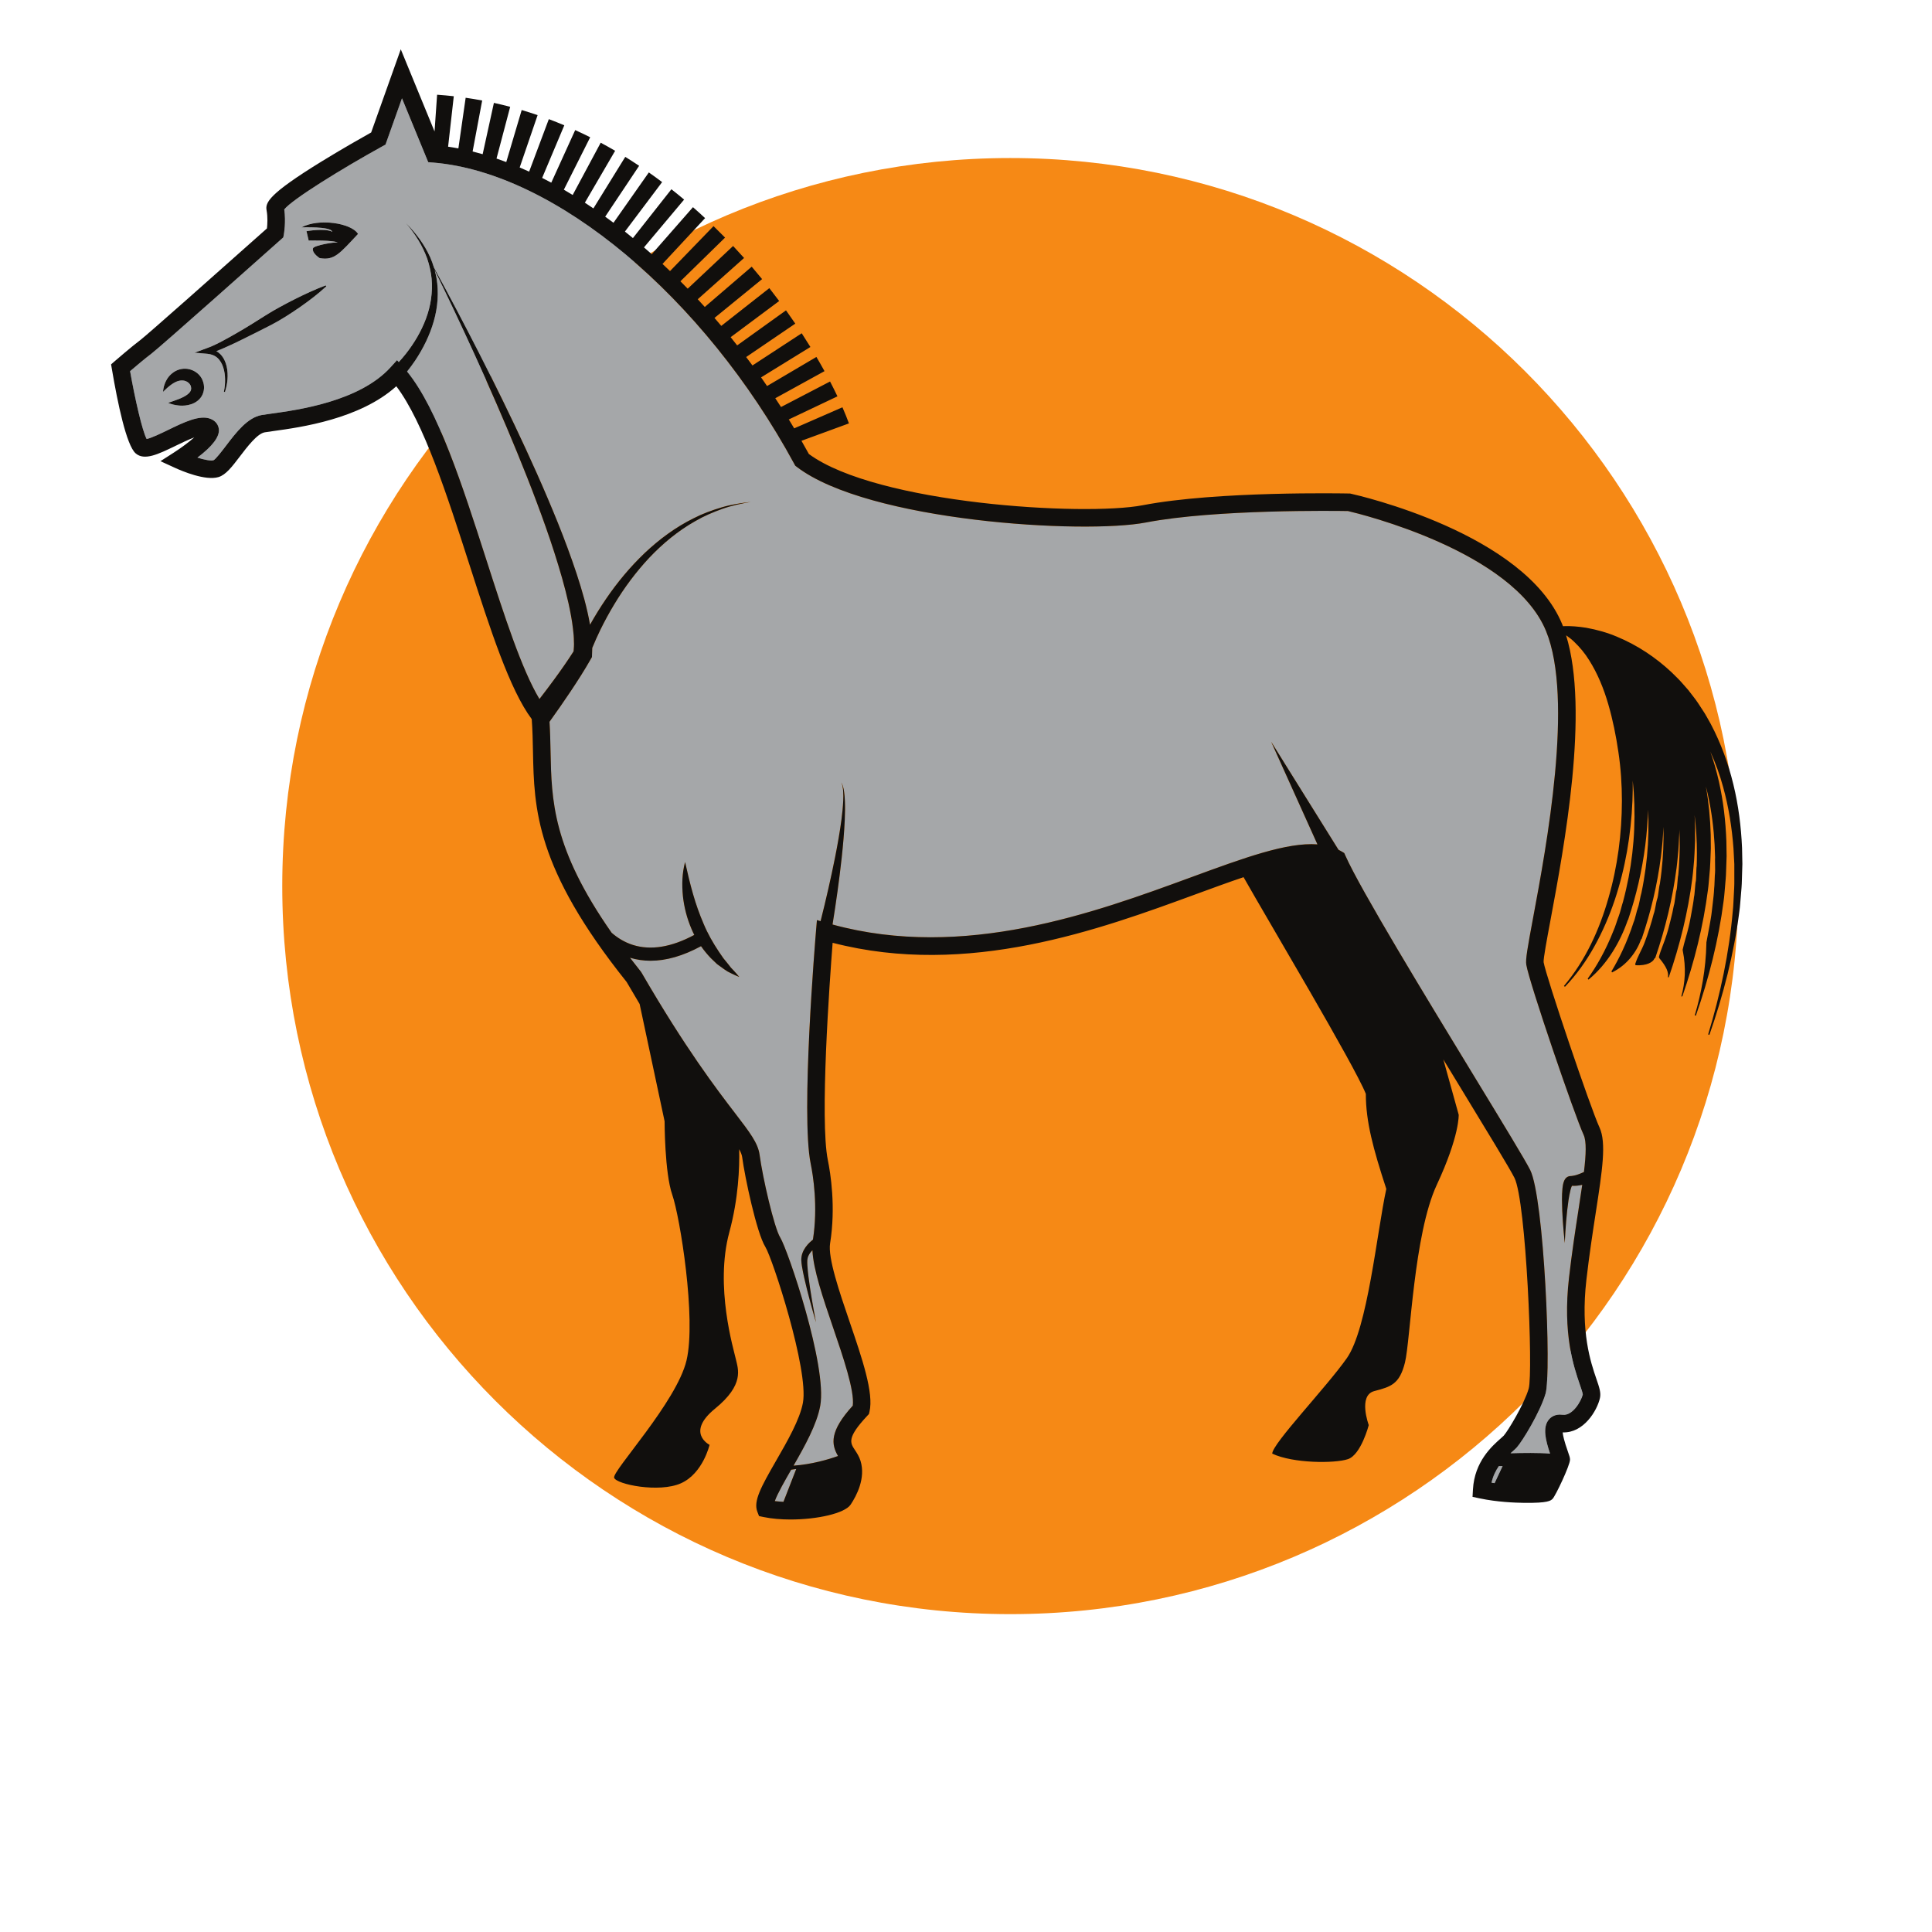<?xml version="1.0" encoding="UTF-8"?>
<svg version="1.1" viewBox="0 0 800 800" xmlns="http://www.w3.org/2000/svg">
<defs>
<clipPath id="a">
<path d="m0 600h600v-600h-600z"/>
</clipPath>
</defs>
<g transform="matrix(1.333 0 0 -1.333 0 800)">
<g clip-path="url(#a)">
<g transform="translate(540 324.9)">
<path d="m0 0c0-124.91-101.26-226.16-226.16-226.16s-226.16 101.26-226.16 226.16 101.26 226.16 226.16 226.16 226.16-101.26 226.16-226.16" fill="#f68915"/>
</g>
<g transform="translate(178.17 397.83)">
<path d="m0 0c0.077 0.998 0.179 1.993 0.099 3.076-0.032 0.641 0 1.267-0.08 1.923l-0.204 1.959c-0.3 2.621-0.81 5.272-1.383 7.917-1.185 5.293-2.731 10.562-4.407 15.792-1.673 5.236-3.53 10.43-5.467 15.597-1.929 5.171-3.969 10.307-6.063 15.424-4.189 10.234-8.629 20.377-13.222 30.454-4.023 8.815-8.161 17.581-12.433 26.284 0.222-0.809 0.421-1.626 0.574-2.455 0.381-2.215 0.476-4.482 0.332-6.737-0.281-4.523-1.645-8.932-3.586-13.005-0.976-2.041-2.104-4.005-3.36-5.89-0.802-1.181-1.625-2.311-2.524-3.426 9.554-11.686 17.184-35.381 24.572-58.33 5.63-17.489 10.987-34.129 16.544-43.4 1.522 1.977 3.033 3.97 4.506 5.976 2.129 2.912 4.212 5.862 6.102 8.841m62.506-263.97c0.888-0.109 1.787-0.177 2.686-0.222l3.971 10.205-1.566-0.239c-1.862-3.226-4.252-7.379-5.091-9.744m222.64 5.719c0.314-0.051 0.629-0.096 0.944-0.139l2.488 5.311h-1.156c-0.979-1.424-1.828-3.112-2.276-5.172m-352.1 387.91c-2.044 3.407-12.265 4.941-17.546 2.044 0 0 9.199 0.341 9.54-1.363-2.385 1.193-8.007 0.171-8.007 0.171l0.681-2.902s8.007 0.176 9.029-0.676c-0.851 0.341-7.325-0.851-7.666-1.704-0.341-0.851 0.511-2.049 2.045-3.071 4.599-0.852 6.303 1.538 11.924 7.501m-9.848-16.272-0.178 0.29c-3.347-1.242-6.529-2.739-9.664-4.309-3.125-1.587-6.216-3.222-9.166-5.096-2.949-1.874-5.908-3.739-8.932-5.465-1.507-0.872-3.024-1.731-4.555-2.528-0.766-0.405-1.532-0.806-2.306-1.152-0.779-0.395-1.534-0.658-2.295-0.94l-3.834-1.419 3.941-0.342c1.146-0.1 2.243-0.468 3.107-1.222 0.863-0.753 1.476-1.831 1.856-3.004 0.383-1.177 0.552-2.448 0.57-3.723 0.023-1.278-0.097-2.571-0.37-3.836l0.328-0.09c0.809 2.511 1.128 5.243 0.539 7.942-0.304 1.337-0.886 2.687-1.91 3.764-0.376 0.397-0.822 0.718-1.293 1.001 0.04 0.016 0.085 0.028 0.124 0.044 0.852 0.311 1.665 0.666 2.477 1.024 1.632 0.708 3.225 1.467 4.81 2.24 3.169 1.552 6.311 3.137 9.444 4.741 3.134 1.603 6.079 3.528 8.978 5.519 2.886 2.013 5.704 4.137 8.329 6.561m-38.723-28.597c-0.841 1.5-2.294 2.472-3.843 2.841-1.556 0.377-3.203 0.076-4.446-0.654-1.245-0.734-2.184-1.761-2.738-2.891-0.319-0.547-0.49-1.147-0.689-1.714-0.154-0.587-0.245-1.187-0.303-1.776 1.689 1.662 3.386 3.101 5.009 3.444 1.559 0.382 2.915-0.305 3.456-1.269 0.053-0.119 0.143-0.227 0.157-0.347 0.016-0.06 0.046-0.11 0.063-0.177 7e-3 -0.076 0.014-0.152 0.03-0.227 0.055-0.162 9e-3 -0.272 0.041-0.416-0.035-0.113-0.012-0.247-0.058-0.357-0.071-0.466-0.516-1.034-1.239-1.559-1.474-1.065-3.63-1.719-5.869-2.5 1.105-0.488 2.272-0.727 3.49-0.847 1.217-0.091 2.489 1e-3 3.79 0.458 0.648 0.226 1.306 0.56 1.917 1.055 0.608 0.495 1.178 1.161 1.522 1.979 0.725 1.668 0.529 3.404-0.29 4.957m429.38-246.53c-1.294-0.606-2.644-1.102-3.771-1.233l-0.141-9e-3c-0.076-0.01 0.016 0-0.388-0.024-0.658-0.055-1.01-0.35-1.322-0.637-0.419-0.494-0.57-0.91-0.681-1.252-0.223-0.703-0.299-1.302-0.368-1.906-0.126-1.195-0.151-2.344-0.154-3.488 0.029-4.563 0.404-9.037 0.864-13.512 0.22 4.483 0.531 8.981 1.175 13.36 0.168 1.087 0.362 2.173 0.63 3.181 0.116 0.445 0.258 0.889 0.415 1.221 1.189-0.057 2.218 0.101 3.212 0.31-0.339-2.375-0.732-4.927-1.148-7.621-0.958-6.213-2.045-13.256-2.961-21.213-2.017-17.531 1.486-27.744 3.367-33.23 0.413-1.199 0.877-2.555 0.916-3.051-0.534-2.152-3.2-6.73-6.325-6.302-2.361 0.316-3.678-0.817-4.249-1.518-1.951-2.4-1.028-6.313 0.408-10.555-3.365 0.305-8.645 0.225-12.291 0.115 0.189 0.168 0.383 0.342 0.558 0.497 0.576 0.507 1.031 0.91 1.396 1.314 1.747 1.939 7.286 11.037 8.939 16.736 1.847 6.36-0.447 60.78-4.778 69.442-1.53 3.056-8.43 14.384-17.167 28.726-15.026 24.666-35.604 58.445-40.245 68.942l-0.346 0.782-0.73 0.444c-0.344 0.209-0.699 0.399-1.059 0.578l-20.915 33.55 14.371-31.874c-9.493 0.695-22.653-4.13-39.386-10.271-29.744-10.918-70.333-25.797-111.24-14.628 1.112 6.91 2.083 13.813 2.846 20.76 0.419 3.907 0.773 7.825 0.948 11.755 0.08 1.966 0.118 3.935 0.035 5.905-0.034 0.984-0.118 1.968-0.264 2.943-0.172 0.962-0.334 1.966-0.869 2.804 0.458-0.877 0.528-1.874 0.615-2.834 0.06-0.969 0.058-1.942 7e-3 -2.914-0.087-1.945-0.295-3.883-0.542-5.816-0.512-3.864-1.199-7.707-1.951-11.535-1.335-6.71-2.876-13.397-4.539-20.023l-1.138 0.33-0.279-3.316c-0.196-2.325-4.767-57.125-1.658-72.326 0.752-3.678 2.31-13.291 0.702-23.607-0.332-0.268-0.659-0.543-0.978-0.846-0.953-0.906-1.808-2.02-2.289-3.361-0.251-0.662-0.35-1.399-0.356-2.104l0.069-0.974 0.127-0.926c0.195-1.215 0.432-2.401 0.698-3.576 1.064-4.7 2.341-9.317 3.675-13.918-0.891 4.703-1.726 9.427-2.333 14.15-0.15 1.18-0.271 2.359-0.346 3.523l-0.035 0.862 0.018 0.816c0.061 0.488 0.161 0.947 0.382 1.389 0.28 0.598 0.704 1.144 1.205 1.646 0.283-6.021 3.265-14.771 6.404-23.965 3.155-9.236 6.712-19.648 6.138-24.294-7.279-7.983-6.71-12.01-4.591-15.639-3.015-1.105-8.384-2.641-13.81-2.998 3.502 6.092 7.24 12.824 8.287 18.582 2.251 12.379-10.124 48.59-12.408 52.246-1.889 3.02-5.486 18.682-6.425 25.719-0.484 3.631-3.012 6.927-7.601 12.916-5.753 7.504-15.382 20.066-29.086 43.703l-0.23 0.336c-1.165 1.454-2.264 2.866-3.333 4.26 2.052-0.611 4.178-0.928 6.379-0.928 4.889 0 10.135 1.523 15.674 4.524 0.917-1.312 1.933-2.555 3.034-3.704 0.643-0.635 1.29-1.259 1.947-1.862 0.722-0.544 1.451-1.069 2.181-1.578 0.373-0.245 0.731-0.505 1.111-0.734 0.4-0.205 0.79-0.418 1.197-0.603 0.802-0.387 1.6-0.76 2.415-1.078-0.566 0.699-1.148 1.345-1.726 1.976-0.283 0.325-0.583 0.621-0.874 0.926-0.276 0.322-0.523 0.675-0.783 1.007-0.523 0.662-1.046 1.31-1.578 1.94-0.465 0.693-0.929 1.377-1.404 2.044-1.817 2.73-3.433 5.549-4.692 8.567-1.296 2.992-2.39 6.095-3.312 9.303-0.923 3.213-1.71 6.494-2.463 9.935-0.941-3.421-1.026-7.01-0.684-10.537 0.373-3.532 1.285-7.033 2.713-10.336 0.249-0.599 0.528-1.184 0.82-1.764-7.096-3.811-13.503-4.861-19.06-3.108-2.67 0.841-4.857 2.254-6.606 3.778-18.373 26.294-18.669 40.988-18.979 56.431-0.059 2.951-0.128 5.987-0.321 9.109 2.249 3.124 4.415 6.242 6.547 9.428 2.17 3.259 4.293 6.547 6.27 10.037l0.363 0.642 0.017 0.487c0.028 0.782 0.069 1.571 0.082 2.348 0.758 1.861 1.602 3.732 2.48 5.549 1.329 2.718 2.779 5.382 4.347 7.977 3.127 5.195 6.766 10.091 10.922 14.521 4.176 4.4 8.906 8.325 14.221 11.326 2.633 1.547 5.455 2.749 8.334 3.785 2.886 1.04 5.899 1.679 8.935 2.188-3.056-0.34-6.121-0.814-9.089-1.7-2.961-0.884-5.895-1.946-8.659-3.37-5.58-2.755-10.651-6.504-15.188-10.784-4.518-4.309-8.54-9.137-12.055-14.306-1.762-2.583-3.408-5.245-4.938-7.979-1e-3 -3e-3 -3e-3 -5e-3 -4e-3 -7e-3 -0.452 2.671-1.068 5.264-1.743 7.828-1.477 5.465-3.291 10.766-5.225 16.007-1.932 5.241-4.034 10.4-6.213 15.518-2.169 5.123-4.443 10.193-6.769 15.236-4.652 10.085-9.54 20.046-14.576 29.926-4.526 8.872-9.168 17.681-13.947 26.413-0.328 1.085-0.715 2.148-1.159 3.185-1.829 4.059-4.504 7.631-7.605 10.696 2.855-3.297 5.202-7.033 6.654-11.071 0.688-2.033 1.151-4.121 1.373-6.23 0.195-2.112 0.114-4.234-0.183-6.316-0.587-4.176-2.17-8.155-4.267-11.794-1.053-1.821-2.243-3.564-3.542-5.217-0.699-0.88-1.447-1.758-2.212-2.592l-0.544 0.603-2.023-2.229c-9.636-10.613-28.807-13.248-36.993-14.374-1.259-0.173-2.289-0.316-3.03-0.447-4.409-0.777-7.962-5.443-11.097-9.56-1.255-1.648-3.152-4.138-3.863-4.482-0.831-0.25-2.808 0.14-4.995 0.818 4.662 3.525 6.899 6.479 6.662 8.811-0.151 1.481-1.11 2.666-2.632 3.251-3.339 1.285-8.105-1.026-13.149-3.472-2.134-1.035-5.239-2.54-6.659-2.804-1.366 2.606-3.596 12.328-5.138 21.071 1.653 1.412 4.682 3.971 6.523 5.353 2.739 2.054 36.529 32.155 40.372 35.58l0.698 0.621 0.17 0.919c0.029 0.163 0.691 3.832 0.127 7.765 2.378 3.035 17.384 12.377 30.547 19.645l0.904 0.499 5.116 14.375 8.151-19.836 1.662-0.138c37.797-3.149 83.888-41.657 112.08-93.643l0.277-0.511 0.462-0.353c22.159-16.973 89.133-21.008 108.49-17.283 21.528 4.142 59.135 3.615 62.742 3.552 3.927-0.917 51.345-12.487 61.526-37.27 8.672-21.109 0.13-66.873-3.975-88.867-1.814-9.72-2.428-13.165-2.154-14.805 0.941-5.653 15.041-46.875 17.805-52.828 0.922-1.987 0.76-6.09 0.1-11.547m-3.627-4.069c0.067 0.106 0.127 0.145 0.085 0.09-0.023-0.029-0.052-0.06-0.085-0.09" fill="#a5a7a9"/>
</g>
<g transform="translate(101.19 511.5)">
<path d="m0 0 0.179-0.29c-2.626-2.424-5.443-4.547-8.329-6.561-2.9-1.991-5.845-3.916-8.978-5.519-3.134-1.604-6.276-3.189-9.444-4.74-1.586-0.774-3.178-1.533-4.811-2.241-0.811-0.357-1.625-0.713-2.477-1.024-0.039-0.016-0.084-0.028-0.123-0.044 0.47-0.283 0.917-0.603 1.293-1 1.023-1.078 1.605-2.428 1.91-3.765 0.589-2.698 0.27-5.431-0.539-7.942l-0.329 0.09c0.273 1.265 0.393 2.558 0.371 3.836-0.019 1.275-0.188 2.546-0.57 3.723-0.381 1.173-0.994 2.251-1.856 3.004-0.865 0.755-1.961 1.122-3.108 1.222l-3.941 0.342 3.834 1.419c0.762 0.282 1.517 0.545 2.295 0.941 0.774 0.345 1.54 0.746 2.306 1.151 1.531 0.797 3.048 1.656 4.555 2.528 3.025 1.726 5.984 3.591 8.933 5.465 2.95 1.874 6.04 3.509 9.165 5.096 3.136 1.57 6.318 3.067 9.664 4.309m10.027 15.982c-5.622-5.962-7.325-8.353-11.925-7.501-1.533 1.022-2.385 2.22-2.044 3.072 0.34 0.852 6.814 2.044 7.666 1.703-1.022 0.852-9.029 0.677-9.029 0.677l-0.682 2.901s5.622 1.022 8.007-0.17c-0.34 1.703-9.54 1.362-9.54 1.362 5.281 2.897 15.503 1.363 17.547-2.044m-48.571-44.869c0.819-1.552 1.015-3.289 0.29-4.956-0.344-0.819-0.914-1.485-1.522-1.979-0.612-0.496-1.27-0.83-1.917-1.056-1.302-0.456-2.574-0.548-3.79-0.457-1.219 0.12-2.386 0.358-3.491 0.847 2.24 0.78 4.395 1.434 5.87 2.499 0.722 0.525 1.168 1.093 1.238 1.559 0.047 0.111 0.024 0.244 0.059 0.358-0.033 0.143 0.013 0.254-0.042 0.415-0.015 0.075-0.023 0.151-0.03 0.227-0.017 0.067-0.047 0.117-0.062 0.177-0.014 0.121-0.105 0.228-0.157 0.347-0.541 0.965-1.897 1.651-3.456 1.269-1.624-0.342-3.321-1.782-5.009-3.444 0.058 0.589 0.148 1.189 0.303 1.776 0.198 0.567 0.369 1.167 0.689 1.714 0.554 1.131 1.492 2.157 2.737 2.891 1.244 0.73 2.891 1.032 4.447 0.655 1.548-0.37 3.002-1.342 3.843-2.842m425.84-250.51c-0.024-0.031-0.052-0.06-0.085-0.089 0.066 0.105 0.127 0.144 0.085 0.089m-12.209 83.159c-1.815-9.72-2.428-13.165-2.155-14.805 0.942-5.652 15.041-46.875 17.806-52.828 0.922-1.986 0.76-6.09 0.1-11.547-1.294-0.604-2.644-1.101-3.771-1.23l-0.142-0.012c-0.076-0.01 0.017 0-0.387-0.024-0.659-0.054-1.011-0.349-1.324-0.636-0.418-0.494-0.569-0.91-0.679-1.25-0.224-0.705-0.3-1.305-0.368-1.909-0.126-1.195-0.152-2.343-0.155-3.488 0.03-4.56 0.405-9.037 0.865-13.512 0.219 4.483 0.531 8.981 1.174 13.36 0.168 1.088 0.363 2.174 0.63 3.181 0.115 0.446 0.258 0.887 0.415 1.221 1.19-0.056 2.218 0.102 3.212 0.313-0.339-2.375-0.731-4.93-1.147-7.623-0.958-6.213-2.045-13.254-2.961-21.211-2.018-17.534 1.485-27.744 3.367-33.233 0.412-1.199 0.876-2.552 0.915-3.051-0.533-2.154-3.199-6.73-6.324-6.3-2.362 0.312-3.679-0.819-4.249-1.522-1.951-2.398-1.03-6.31 0.407-10.553-3.364 0.303-8.645 0.225-12.291 0.116 0.189 0.17 0.384 0.342 0.559 0.496 0.576 0.508 1.031 0.91 1.395 1.314 1.747 1.94 7.286 11.037 8.94 16.737 1.846 6.359-0.448 60.779-4.779 69.441-1.529 3.057-8.429 14.387-17.167 28.729-15.025 24.664-35.603 58.442-40.245 68.939l-0.346 0.782-0.73 0.445c-0.344 0.209-0.698 0.398-1.059 0.577l-20.915 33.55 14.371-31.874c-9.493 0.695-22.653-4.13-39.385-10.271-29.744-10.918-70.333-25.797-111.24-14.627 1.111 6.91 2.083 13.812 2.846 20.759 0.419 3.908 0.772 7.825 0.948 11.756 0.079 1.965 0.118 3.935 0.035 5.903-0.035 0.984-0.118 1.969-0.264 2.944-0.173 0.963-0.334 1.967-0.87 2.804 0.459-0.875 0.528-1.875 0.616-2.832 0.06-0.97 0.058-1.943 6e-3 -2.916-0.087-1.944-0.295-3.882-0.541-5.815-0.513-3.865-1.2-7.707-1.951-11.536-1.335-6.71-2.876-13.397-4.54-20.022l-1.137 0.33-0.28-3.317c-0.196-2.325-4.767-57.124-1.658-72.326 0.752-3.677 2.31-13.291 0.702-23.607-0.332-0.268-0.658-0.545-0.977-0.846-0.953-0.908-1.808-2.019-2.29-3.361-0.251-0.662-0.35-1.398-0.356-2.104l0.07-0.974 0.127-0.926c0.194-1.215 0.432-2.4 0.697-3.576 1.065-4.699 2.342-9.317 3.676-13.918-0.892 4.705-1.726 9.428-2.333 14.15-0.151 1.18-0.272 2.362-0.346 3.524l-0.036 0.861 0.019 0.816c0.06 0.489 0.16 0.948 0.382 1.389 0.28 0.598 0.704 1.145 1.205 1.647 0.283-6.022 3.264-14.774 6.404-23.965 3.155-9.237 6.711-19.649 6.137-24.295-7.278-7.983-6.709-12.012-4.59-15.639-3.016-1.103-8.385-2.638-13.811-3 3.503 6.094 7.241 12.826 8.288 18.584 2.25 12.377-10.124 48.59-12.409 52.246-1.888 3.02-5.486 18.682-6.424 25.717-0.485 3.633-3.012 6.932-7.601 12.916-5.753 7.506-15.383 20.068-29.086 43.703l-0.23 0.338c-1.165 1.455-2.264 2.867-3.334 4.26 2.052-0.611 4.178-0.927 6.38-0.927 4.888 0 10.134 1.523 15.673 4.523 0.917-1.312 1.934-2.555 3.035-3.704 0.642-0.634 1.289-1.258 1.946-1.862 0.722-0.543 1.451-1.069 2.182-1.578 0.373-0.245 0.73-0.505 1.111-0.731 0.399-0.205 0.789-0.42 1.196-0.606 0.802-0.387 1.601-0.76 2.416-1.078-0.566 0.699-1.148 1.346-1.726 1.979-0.284 0.322-0.584 0.619-0.874 0.923-0.276 0.323-0.523 0.675-0.784 1.008-0.522 0.663-1.046 1.31-1.577 1.939-0.466 0.694-0.93 1.377-1.405 2.045-1.817 2.729-3.432 5.548-4.691 8.567-1.297 2.991-2.391 6.094-3.313 9.302-0.923 3.213-1.709 6.494-2.463 9.935-0.941-3.421-1.025-7.01-0.684-10.537 0.373-3.532 1.285-7.033 2.713-10.336 0.249-0.598 0.528-1.184 0.82-1.763-7.095-3.812-13.502-4.862-19.059-3.109-2.67 0.841-4.858 2.254-6.606 3.778-18.373 26.294-18.669 40.989-18.979 56.434-0.059 2.948-0.128 5.984-0.322 9.106 2.249 3.124 4.416 6.242 6.547 9.428 2.17 3.259 4.294 6.548 6.27 10.037l0.364 0.642 0.017 0.488c0.027 0.781 0.068 1.571 0.081 2.347 0.759 1.861 1.603 3.732 2.481 5.55 1.329 2.717 2.779 5.382 4.346 7.976 3.127 5.196 6.766 10.092 10.922 14.521 4.177 4.401 8.907 8.325 14.222 11.326 2.632 1.547 5.454 2.749 8.333 3.786 2.887 1.039 5.899 1.678 8.936 2.187-3.056-0.34-6.121-0.813-9.09-1.7-2.96-0.884-5.894-1.946-8.659-3.37-5.58-2.755-10.651-6.504-15.187-10.784-4.519-4.309-8.541-9.137-12.055-14.306-1.762-2.583-3.409-5.245-4.939-7.979-1e-3 -3e-3 -2e-3 -4e-3 -3e-3 -7e-3 -0.453 2.671-1.069 5.264-1.743 7.828-1.477 5.465-3.291 10.766-5.226 16.007-1.931 5.242-4.034 10.4-6.212 15.519-2.17 5.122-4.444 10.192-6.769 15.235-4.652 10.085-9.541 20.046-14.576 29.926-4.526 8.872-9.168 17.681-13.947 26.413-0.328 1.085-0.716 2.149-1.16 3.185-1.829 4.059-4.504 7.632-7.605 10.696 2.856-3.297 5.203-7.033 6.654-11.071 0.688-2.032 1.152-4.121 1.373-6.23 0.196-2.112 0.115-4.234-0.182-6.316-0.588-4.176-2.171-8.154-4.267-11.793-1.054-1.822-2.244-3.564-3.542-5.217-0.7-0.881-1.447-1.759-2.212-2.593l-0.545 0.603-2.023-2.229c-9.635-10.612-28.806-13.248-36.993-14.374-1.258-0.173-2.288-0.315-3.029-0.446-4.41-0.778-7.963-5.444-11.098-9.56-1.255-1.648-3.151-4.139-3.863-4.483-0.831-0.249-2.808 0.14-4.995 0.818 4.663 3.525 6.899 6.48 6.662 8.811-0.151 1.481-1.11 2.666-2.631 3.251-3.339 1.285-8.105-1.025-13.15-3.472-2.133-1.035-5.238-2.54-6.658-2.804-1.367 2.607-3.597 12.328-5.138 21.071 1.652 1.413 4.681 3.972 6.522 5.353 2.74 2.054 36.529 32.155 40.373 35.58l0.697 0.622 0.17 0.918c0.03 0.164 0.692 3.832 0.128 7.765 2.377 3.035 17.383 12.378 30.546 19.645l0.905 0.499 5.116 14.375 8.151-19.836 1.661-0.138c37.798-3.149 83.888-41.657 112.08-93.642l0.277-0.512 0.461-0.353c22.159-16.972 89.133-21.008 108.49-17.283 21.527 4.142 59.134 3.615 62.742 3.552 3.927-0.917 51.343-12.487 61.525-37.27 8.672-21.109 0.13-66.873-3.974-88.867m-10.674-170.52h1.156l-2.488-5.308c-0.316 0.044-0.63 0.087-0.945 0.138 0.449 2.061 1.297 3.748 2.277 5.17m-219.83-1.142 1.566 0.236-3.97-10.205c-0.899 0.045-1.798 0.113-2.686 0.222 0.838 2.366 3.229 6.516 5.09 9.747m-119.32 341.14c0.899 1.115 1.721 2.245 2.524 3.427 1.255 1.884 2.383 3.849 3.359 5.889 1.942 4.073 3.305 8.483 3.586 13.006 0.144 2.254 0.05 4.521-0.331 6.736-0.153 0.83-0.353 1.646-0.575 2.456 4.272-8.704 8.41-17.47 12.433-26.285 4.593-10.076 9.034-20.22 13.223-30.454 2.094-5.116 4.133-10.253 6.062-15.424 1.937-5.167 3.794-10.361 5.467-15.596 1.677-5.231 3.223-10.5 4.407-15.792 0.574-2.645 1.084-5.297 1.384-7.918l0.203-1.959c0.081-0.655 0.048-1.282 0.081-1.923 0.08-1.083-0.022-2.078-0.1-3.076-1.889-2.979-3.972-5.929-6.101-8.841-1.473-2.005-2.985-3.999-4.507-5.976-5.557 9.271-10.914 25.911-16.543 43.4-7.388 22.949-15.019 46.644-24.572 58.33m414.69-148c-0.286 6.619-1.115 13.243-2.694 19.727-1.565 6.483-3.879 12.827-7.019 18.785-0.851 1.452-1.595 2.97-2.558 4.357-0.923 1.412-1.809 2.851-2.873 4.167l-1.547 2.007-1.673 1.905c-1.091 1.292-2.339 2.44-3.533 3.634-4.931 4.618-10.649 8.419-16.867 11.004-3.095 1.324-6.361 2.229-9.655 2.823-2.389 0.375-4.817 0.596-7.221 0.492-0.072 0.185-0.136 0.381-0.211 0.563-11.651 28.363-63.448 40.096-65.647 40.581l-0.263 0.058-0.269 6e-3c-1.667 0.036-41.081 0.797-64.161-3.644-18.021-3.468-82.534 0.369-103.69 15.917-0.753 1.379-1.525 2.743-2.302 4.104l14.749 5.401c-0.575 1.572-1.254 3.256-2.018 5.005l-14.991-6.546c-0.552 0.928-1.108 1.853-1.671 2.77l15.112 7.176c-0.71 1.495-1.483 3.047-2.297 4.611l-15.227-7.926c-0.588 0.917-1.189 1.821-1.787 2.727l15.291 8.415c-0.805 1.464-1.651 2.948-2.513 4.412l-15.331-9.035c-0.617 0.898-1.231 1.8-1.857 2.686l15.323 9.443c-0.861 1.399-1.762 2.82-2.703 4.26l-15.297-9.994c-0.647 0.879-1.304 1.744-1.96 2.61l15.26 10.38c-0.927 1.362-1.888 2.738-2.882 4.124l-15.17-10.885c-0.673 0.854-1.343 1.712-2.025 2.553l15.074 11.233c-0.99 1.327-2.01 2.661-3.06 3.998l-14.922-11.722c-0.7 0.831-1.407 1.65-2.115 2.467l14.79 12.062c-1.049 1.287-2.125 2.574-3.23 3.861l-14.572-12.515c-0.726 0.805-1.453 1.607-2.186 2.396l14.389 12.826c-1.116 1.253-2.263 2.505-3.408 3.723l-14.102-13.265c-0.752 0.776-1.509 1.541-2.267 2.301l13.872 13.567c-1.185 1.212-2.39 2.412-3.582 3.565l-13.514-13.964c-0.777 0.746-1.555 1.491-2.338 2.22l13.229 14.232c-1.234 1.147-2.501 2.291-3.763 3.397l-12.799-14.601c-0.804 0.716-1.611 1.416-2.42 2.113l12.468 14.848c-1.294 1.087-2.622 2.167-3.946 3.211l-11.957-15.168c-0.828 0.679-1.653 1.364-2.484 2.022l11.557 15.368c-1.367 1.028-2.757 2.038-4.129 3.001l-10.977-15.633c-0.859 0.645-1.72 1.266-2.582 1.889l10.548 15.807c-1.421 0.948-2.871 1.88-4.311 2.77l-9.897-16.005c-0.883 0.603-1.767 1.198-2.652 1.776l9.403 16.121c-1.487 0.867-2.995 1.711-4.483 2.509l-8.704-16.237c-0.913 0.559-1.828 1.113-2.742 1.645l8.182 16.286c-1.533 0.77-3.101 1.52-4.658 2.229l-7.429-16.329c-0.947 0.509-1.893 0.989-2.84 1.468l6.884 16.344c-1.596 0.672-3.213 1.316-4.808 1.915l-6.116-16.305c-0.98 0.452-1.957 0.881-2.935 1.298l5.567 16.256c-1.629 0.558-3.293 1.09-4.946 1.58l-4.794-16.157c-1.011 0.382-2.02 0.746-3.028 1.09l4.246 16.069c-1.675 0.443-3.376 0.854-5.055 1.222l-3.495-15.939c-1.043 0.3-2.082 0.581-3.118 0.838l2.97 15.843c-1.695 0.317-3.422 0.603-5.132 0.849l-2.261-15.731c-1.068 0.201-2.132 0.38-3.191 0.531l1.763 15.673c-1.72 0.193-3.463 0.351-5.181 0.471l-0.793-11.419-10.492 25.532-9.197-25.836c-2.363-1.321-8.981-5.059-15.474-9.058-16.461-10.136-17.441-12.751-17.011-15.117 0.399-2.193 0.246-4.442 0.111-5.638-15.031-13.393-37.369-33.198-39.27-34.624-2.77-2.078-7.774-6.411-7.985-6.594l-1.159-1.004 0.256-1.511c1.784-10.54 4.51-23.628 7.366-26.128 2.709-2.371 7.005-0.287 12.446 2.351 1.539 0.746 3.856 1.87 5.772 2.6-1.636-1.437-3.956-3.183-6.309-4.694l-4.2-2.693 4.535-2.079c2.138-0.98 9.43-4.082 13.503-2.859 2.28 0.684 4.202 3.208 6.634 6.402 2.278 2.991 5.397 7.086 7.708 7.494 0.691 0.122 1.651 0.253 2.825 0.415 8.212 1.128 26.736 3.675 38.067 13.901 8.494-11.249 15.717-33.687 22.718-55.434 6.429-19.97 12.511-38.862 19.349-47.965 0.25-3.419 0.318-6.786 0.383-10.05 0.358-17.759 0.729-36.124 29.09-71.599 1.389-2.394 2.735-4.672 4.042-6.846l7.754-36.433s0-16.014 2.385-22.828c2.385-6.815 7.496-38.5 4.429-51.45-3.066-12.947-23.168-34.412-22.487-36.455 0.682-2.045 13.97-4.769 20.784-1.705 6.814 3.069 8.859 11.928 8.859 11.928s-7.496 3.746 1.703 11.242 7.155 12.266 6.474 15.332c-0.682 3.067-6.61 22.563-2.045 39.442 2.854 10.548 3.204 20.121 3.065 25.816 0.512-0.936 0.838-1.748 0.934-2.473 0.824-6.171 4.494-23.546 7.205-27.884 2.209-3.537 13.519-38.205 11.668-48.383-0.948-5.215-4.88-12.035-8.349-18.055-4.687-8.131-7.074-12.525-5.823-15.779l0.534-1.389 1.458-0.303c2.523-0.521 5.407-0.759 8.336-0.759 8.246 2e-3 16.839 1.888 18.675 4.644 1.849 2.774 4.705 8.221 3.063 13.557-0.43 1.396-1.146 2.478-1.778 3.433-1.453 2.196-2.502 3.782 3.887 10.596l0.492 0.526 0.169 0.699c1.402 5.81-2.273 16.574-6.166 27.968-3.18 9.313-6.785 19.866-6.059 24.368 1.826 11.312 0.118 21.847-0.702 25.851-2.536 12.401 0.539 55.283 1.488 67.505 42.062-10.888 82.994 4.137 113.08 15.181 5.091 1.869 9.984 3.66 14.572 5.204 7.473-13.245 34.353-58.249 37.978-67.312 0-8.631 2.272-17.035 6.361-29.527-2.953-13.631-5.793-43.385-12.267-52.586-6.473-9.197-23.168-26.574-23.168-29.643 6.474-3.066 19.421-3.08 23.509-1.716 4.089 1.363 6.474 10.578 6.474 10.578s-3.408 9.197 1.704 10.56c5.11 1.364 7.836 2.045 9.54 8.86 1.703 6.812 2.725 39.863 9.881 55.197 7.155 15.33 6.814 21.805 6.814 21.805l-4.767 17.158c1.762-2.897 3.488-5.729 5.143-8.445 8.328-13.67 15.521-25.477 16.947-28.33 3.644-7.289 5.849-60.51 4.42-65.485-1.413-4.865-6.485-13.197-7.757-14.609-0.152-0.17-0.556-0.526-0.947-0.869-2.635-2.323-8.116-7.149-8.606-15.791l-0.132-2.336 2.289-0.487c5.327-1.127 10.88-1.345 13.716-1.379 7.526-0.089 8.277 0.667 8.881 1.27 0.871 0.873 5.395 10.377 5.395 12.147 0 0.634-0.174 1.13-0.641 2.453-1.164 3.304-1.564 5.078-1.636 6.017 6.466-0.258 10.694 6.705 11.583 10.699 0.36 1.625-0.223 3.327-1.106 5.899-1.742 5.08-4.984 14.533-3.107 30.838 0.904 7.853 1.981 14.84 2.932 21.004 2.003 12.984 3.327 21.562 1.134 26.283-2.822 6.078-16.623 46.932-17.362 51.352-0.08 1.172 1.041 7.178 2.125 12.986 4.308 23.078 12.137 65.072 4.856 88.542 0.885-0.605 1.73-1.258 2.501-2.003 1.797-1.72 3.384-3.635 4.687-5.755 2.644-4.2 4.538-8.867 5.927-13.681 1.4-4.818 2.395-9.77 3.129-14.781 0.751-5.011 1.096-10.101 1.096-15.196-0.022-10.19-1.337-20.434-4.195-30.26-2.794-9.815-7.135-19.349-13.806-27.241l0.303-0.274c3.605 3.743 6.638 8.033 9.17 12.588 2.539 4.556 4.604 9.374 6.285 14.318 3.314 9.917 5.075 20.327 5.514 30.797 0.077 2.106 0.115 4.225 0.103 6.347 0.123-1.195 0.228-2.393 0.309-3.594 0.332-5.071 0.313-10.19-0.094-15.295-0.396-4.994-1.153-9.969-2.286-14.863-0.29-1.284-0.606-2.563-0.948-3.836-0.431-1.305-0.861-3.293-1.364-4.575s-1.043-3.245-1.623-4.494c-0.577-1.483-1.213-2.946-1.889-4.387-0.681-1.442-1.389-2.862-2.168-4.251-1.194-2.149-2.503-4.229-3.938-6.227-3e-3 -0.02 0.254-0.276 0.252-0.293 2.988 2.465 5.453 5.401 7.457 8.572 1.959 3.088 3.516 6.39 4.71 9.814 0.038 0.11 0.131 0.201 0.168 0.311 2.508 7.422 4.278 15.091 5.288 22.882 0.132 0.976 0.23 1.957 0.333 2.937 0.1 0.981 0.195 1.963 0.261 2.948 0.063 0.749 0.142 2.207 0.188 2.957 0.039 0.59 0.061 1.615 0.083 2.394 0.125-2.351 0.171-4.711 0.121-7.079-0.104-4.98-0.583-9.964-1.433-14.891-0.217-1.292-0.46-2.581-0.729-3.865-0.359-1.088-0.673-3.553-1.093-4.621-0.419-1.068-0.869-3.514-1.353-4.556-0.474-1.506-1.023-2.995-1.601-4.466-0.585-1.472-1.178-2.926-1.86-4.353-1.03-2.208-2.167-4.358-3.418-6.437-5e-3 -0.039 0.206-0.276 0.2-0.313 2.375 1.186 4.269 2.771 5.747 4.557 1.443 1.738 2.534 3.654 3.264 5.693 0.031 0.091 0.174 0.146 0.204 0.238 2.813 8.247 4.836 16.769 5.957 25.443 0.151 1.086 0.243 2.178 0.356 3.269 0.107 1.092 0.214 2.184 0.271 3.28 0.043 0.494 0.108 1.87 0.153 2.733 0.121-4.602-0.075-9.226-0.6-13.819-0.144-1.301-0.314-2.599-0.51-3.895-0.287-0.871-0.487-3.812-0.822-4.667-0.336-0.854-0.695-3.784-1.082-4.617-0.373-1.529-0.835-3.045-1.314-4.545-0.491-1.502-0.967-2.992-1.551-4.457-0.866-2.266-2.197-4.341-2.899-6.648-0.016-0.057 0.158-0.274 0.15-0.333 1.758-0.09 3.084 0.143 4.033 0.543 0.929 0.389 1.552 0.918 1.82 1.573 0.03 0.072 0.217 0.091 0.24 0.165 3.117 9.071 5.394 18.447 6.625 28.004 0.17 1.195 0.257 2.4 0.38 3.6 0.114 1.202 0.232 2.405 0.282 3.613 0.043 0.499 0.144 3.124 0.176 3.624 0.011 0.167 0.015 0.578 0.018 1.061 0.158-3.406 0.146-6.826-0.049-10.239-0.071-1.309-0.168-2.618-0.289-3.924-0.216-0.653-0.302-4.072-0.553-4.713-0.252-0.641-0.52-4.054-0.811-4.679-0.272-1.552-0.645-3.094-1.029-4.625-0.393-1.531-0.753-3.055-1.239-4.558-0.704-2.324-1.774-4.524-2.38-6.859-0.019-0.076 0.11-0.273 0.099-0.351 1.142-1.369 1.897-2.489 2.321-3.473 0.413-0.963 0.521-1.797 0.375-2.549 0.019 0.057 0.26 0.037 0.279 0.092 3.419 9.897 5.949 20.126 7.292 30.567 0.188 1.303 0.269 2.62 0.403 3.931 0.12 1.313 0.249 2.626 0.291 3.945 0.032 0.375 0.146 3.583 0.171 3.958 0.023 0.375-0.018 3.589-2e-3 3.965-0.027 1.331-0.074 2.663-0.147 3.995 0.483-3.952 0.72-7.942 0.717-11.939 2e-3 -1.318-0.021-2.637-0.069-3.955-0.144-0.435-0.116-4.331-0.283-4.758-0.168-0.427-0.347-4.324-0.54-4.74-0.17-1.576-0.456-3.144-0.741-4.705-0.299-1.561-0.545-3.12-0.931-4.659-0.541-2.385-1.349-4.695-1.861-7.071-0.02-0.096 0.061-0.273 0.047-0.37 0.527-2.647 0.714-5.12 0.61-7.488-0.102-2.313-0.474-4.525-1.07-6.668 0.013 0.035 0.303-0.02 0.316 0.018 3.722 10.721 6.505 21.803 7.96 33.126 0.207 1.414 0.283 2.842 0.425 4.263 0.128 1.425 0.268 2.847 0.303 4.278 0.021 0.25 0.148 4.041 0.163 4.291 0.017 0.25-0.047 4.048-0.036 4.299-0.141 4.993-0.621 9.993-1.498 14.934 0.256-0.998 0.507-2 0.722-3.011 1.066-4.921 1.703-9.948 1.981-15.002 0.074-1.325 0.124-2.655 0.151-3.984-0.073-0.218 0.07-4.591-0.014-4.804-0.084-0.214-0.172-4.593-0.269-4.802-0.069-1.599-0.266-3.192-0.453-4.784-0.205-1.59-0.333-3.184-0.622-4.762-0.378-2.443-0.921-4.853-1.342-7.28-0.019-0.116 0.012-0.274-5e-3 -0.39-0.088-3.926-0.469-7.75-1.101-11.503-0.617-3.662-1.468-7.256-2.515-10.789 7e-3 0.017 0.346-0.075 0.352-0.055 4.026 11.545 7.062 23.48 8.629 35.688 0.225 1.522 0.296 3.062 0.449 4.594 0.134 1.534 0.285 3.068 0.311 4.61 0.011 0.125 0.151 4.5 0.159 4.625s-0.077 4.507-0.072 4.632c-0.225 6.213-0.932 12.433-2.313 18.534-0.708 3.158-1.601 6.283-2.68 9.347 1.619-3.56 2.965-7.258 3.998-11.064 1.715-6.195 2.724-12.595 3.204-19.044l0.257-4.85 2e-3 -4.863c0.033-1.623-0.077-3.243-0.165-4.864-0.11-1.62-0.122-3.248-0.313-4.864-1.116-12.963-3.845-25.811-7.652-38.329l0.389-0.127c4.33 12.369 7.619 25.158 9.297 38.249 0.244 1.632 0.308 3.284 0.473 4.926 0.14 1.644 0.302 3.289 0.322 4.942l0.151 4.958z" fill="#110f0d"/>
</g>
</g>
</g>
</svg>
